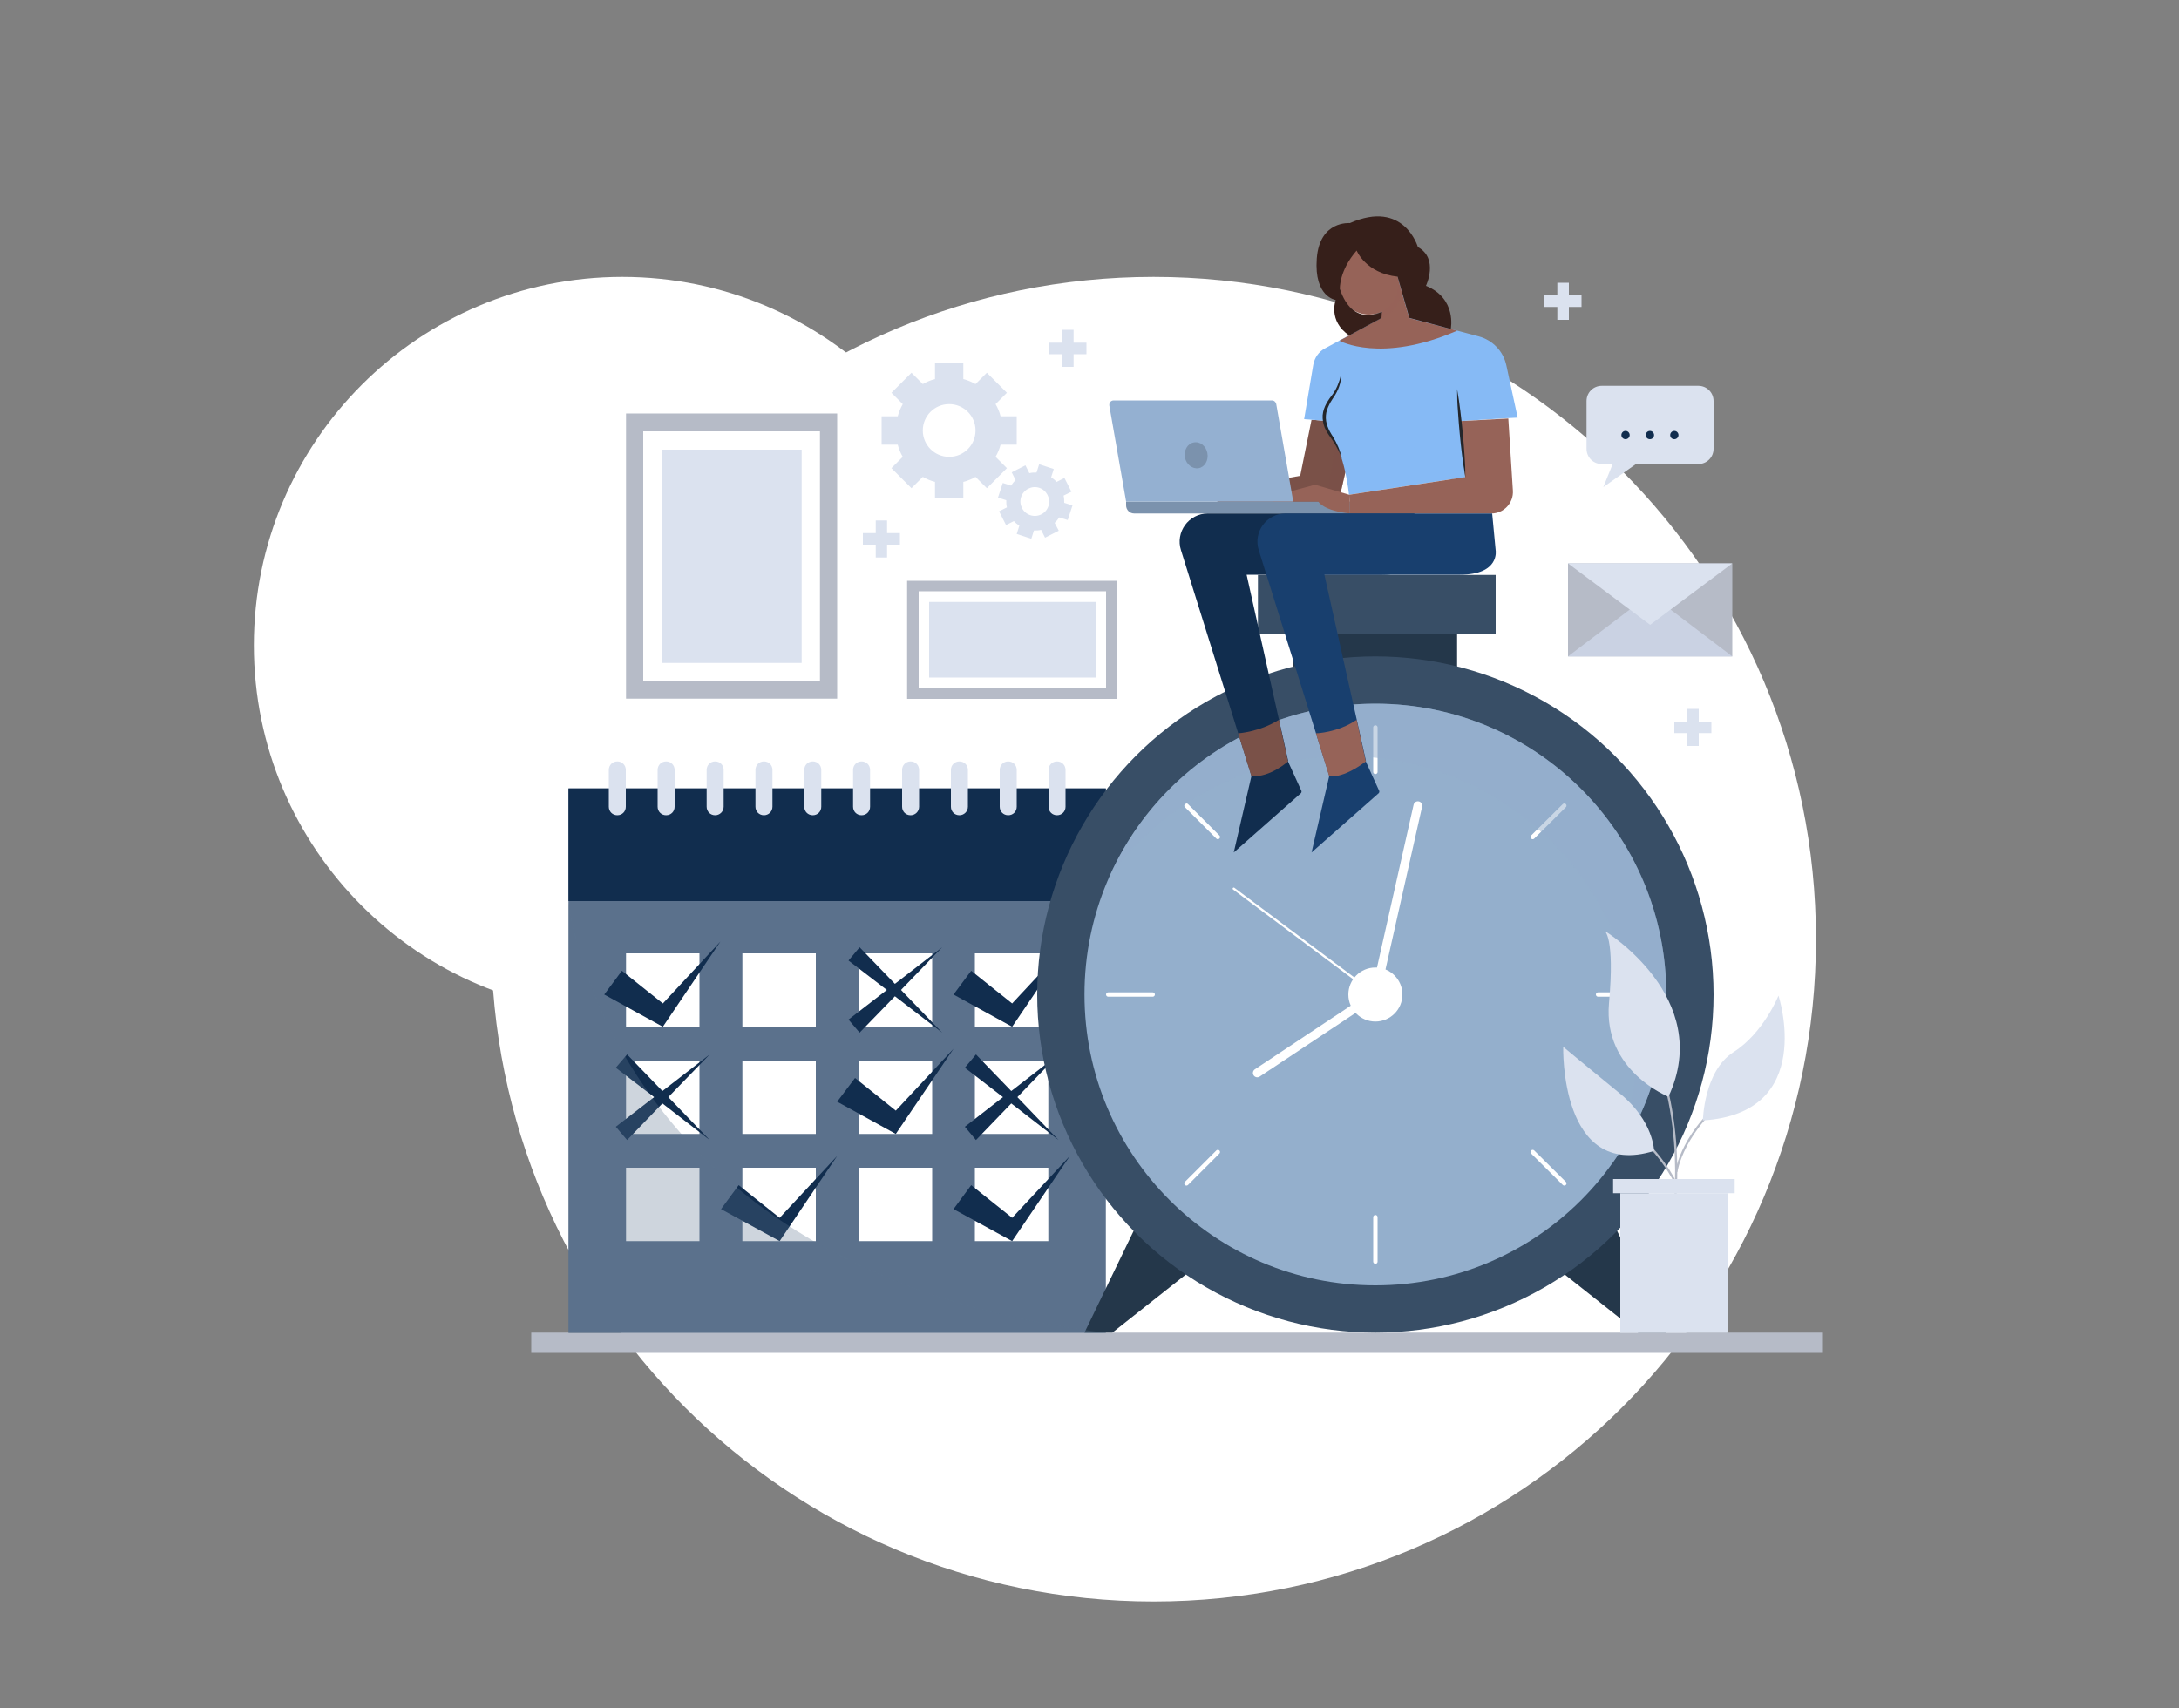 <?xml version="1.0" encoding="utf-8"?>
<!-- Generator: Adobe Illustrator 27.1.0, SVG Export Plug-In . SVG Version: 6.00 Build 0)  -->
<svg version="1.1" id="Capa_1" xmlns="http://www.w3.org/2000/svg" xmlns:xlink="http://www.w3.org/1999/xlink" x="0px" y="0px"
	 viewBox="0 0 1000 784" style="enable-background:new 0 0 1000 784;" xml:space="preserve">
<rect x="0" y="0" width="1000" height="784" fill="#808080" stroke="none"/>
<style type="text/css">
	.st0{fill:#FFFFFF;}
	.st1{fill:#B6BBC7;}
	.st2{fill:#5B718C;}
	.st3{fill:#112D4E;}
	.st4{fill:#DBE2EF;}
	.st5{fill:#24374A;}
	.st6{fill:#384E66;}
	.st7{fill:#94AFCC;}
	.st8{fill:none;stroke:#FFFFFF;stroke-width:2;stroke-linecap:round;stroke-miterlimit:10;}
	.st9{opacity:0.5;fill:#94AFCC;enable-background:new    ;}
	.st10{fill:none;stroke:#FFFFFF;stroke-width:4;stroke-linecap:round;stroke-miterlimit:10;}
	.st11{fill:none;stroke:#FFFFFF;stroke-linecap:round;stroke-miterlimit:10;}
	.st12{fill:#7A5148;}
	.st13{opacity:0.5;fill:#7A5148;enable-background:new    ;}
	.st14{fill:#86BAF5;}
	.st15{fill:#966358;}
	.st16{opacity:0.5;fill:#966358;enable-background:new    ;}
	.st17{fill:#7B92AD;}
	.st18{fill:#94B0D1;}
	.st19{fill:#23262B;}
	.st20{fill:#183F6E;}
	.st21{fill:#361F1A;}
	.st22{fill:#CAD2E3;}
	.st23{fill:none;stroke:#B6BBC7;stroke-miterlimit:10;}
	.st24{opacity:0.3;fill:#5B718C;enable-background:new    ;}
</style>
<g>
	<g id="BACKGROUND">
		<path class="st0" d="M529.4,127.1L529.4,127.1c167.9,0,304,136.1,304,304v0c0,167.9-136.1,304-304,304h0
			c-167.9,0-304-136.1-304-304v0C225.4,263.2,361.5,127.1,529.4,127.1z"/>
	</g>
	<g id="BACKGROUND_00000102522458138110777050000017941551184314890927_">
		<path class="st0" d="M285.6,127.1L285.6,127.1c93.4,0,169.1,75.7,169.1,169.1v0c0,93.4-75.7,169.1-169.1,169.1h0
			c-93.4,0-169.1-75.7-169.1-169.1v0C116.5,202.8,192.2,127.1,285.6,127.1z"/>
	</g>
	<g id="OBJECTS">
		<g>
			<rect x="243.8" y="611.7" class="st1" width="592.4" height="9.3"/>
			<g>
				<g>
					<rect x="260.9" y="361.9" class="st2" width="246.6" height="249.9"/>
					<rect x="260.9" y="361.9" class="st3" width="246.6" height="51.7"/>
					<rect x="287.3" y="437.6" class="st0" width="33.7" height="33.7"/>
					<rect x="340.7" y="437.6" class="st0" width="33.7" height="33.7"/>
					<rect x="394.1" y="437.6" class="st0" width="33.7" height="33.7"/>
					<rect x="447.4" y="437.6" class="st0" width="33.7" height="33.7"/>
					<rect x="287.3" y="486.8" class="st0" width="33.7" height="33.7"/>
					<rect x="340.7" y="486.8" class="st0" width="33.7" height="33.7"/>
					<rect x="394.1" y="486.8" class="st0" width="33.7" height="33.7"/>
					<rect x="447.4" y="486.8" class="st0" width="33.7" height="33.7"/>
					<rect x="287.3" y="536" class="st0" width="33.7" height="33.7"/>
					<rect x="340.7" y="536" class="st0" width="33.7" height="33.7"/>
					<rect x="394.1" y="536" class="st0" width="33.7" height="33.7"/>
					<rect x="447.4" y="536" class="st0" width="33.7" height="33.7"/>
					<g>
						<path class="st4" d="M283.3,374.2L283.3,374.2c-2.2,0-3.9-1.7-3.9-3.9v-16.9c0-2.2,1.7-3.9,3.9-3.9l0,0c2.2,0,3.9,1.7,3.9,3.9
							v16.9C287.2,372.5,285.5,374.2,283.3,374.2z"/>
						<path class="st4" d="M305.7,374.2L305.7,374.2c-2.2,0-3.9-1.7-3.9-3.9v-16.9c0-2.2,1.7-3.9,3.9-3.9l0,0c2.2,0,3.9,1.7,3.9,3.9
							v16.9C309.6,372.5,307.9,374.2,305.7,374.2z"/>
						<path class="st4" d="M328.2,374.2L328.2,374.2c-2.2,0-3.9-1.7-3.9-3.9v-16.9c0-2.2,1.7-3.9,3.9-3.9l0,0c2.2,0,3.9,1.7,3.9,3.9
							v16.9C332.1,372.5,330.3,374.2,328.2,374.2z"/>
						<path class="st4" d="M350.6,374.2L350.6,374.2c-2.2,0-3.9-1.7-3.9-3.9v-16.9c0-2.2,1.7-3.9,3.9-3.9l0,0c2.2,0,3.9,1.7,3.9,3.9
							v16.9C354.5,372.5,352.7,374.2,350.6,374.2z"/>
						<path class="st4" d="M373,374.2L373,374.2c-2.2,0-3.9-1.7-3.9-3.9v-16.9c0-2.2,1.7-3.9,3.9-3.9l0,0c2.2,0,3.9,1.7,3.9,3.9
							v16.9C376.9,372.5,375.2,374.2,373,374.2z"/>
						<path class="st4" d="M395.4,374.2L395.4,374.2c-2.2,0-3.9-1.7-3.9-3.9v-16.9c0-2.2,1.7-3.9,3.9-3.9l0,0c2.2,0,3.9,1.7,3.9,3.9
							v16.9C399.3,372.5,397.6,374.2,395.4,374.2z"/>
						<path class="st4" d="M417.9,374.2L417.9,374.2c-2.2,0-3.9-1.7-3.9-3.9v-16.9c0-2.2,1.7-3.9,3.9-3.9l0,0c2.2,0,3.9,1.7,3.9,3.9
							v16.9C421.8,372.5,420,374.2,417.9,374.2z"/>
						<path class="st4" d="M440.3,374.2L440.3,374.2c-2.2,0-3.9-1.7-3.9-3.9v-16.9c0-2.2,1.7-3.9,3.9-3.9l0,0c2.2,0,3.9,1.7,3.9,3.9
							v16.9C444.2,372.5,442.4,374.2,440.3,374.2z"/>
						<path class="st4" d="M462.7,374.2L462.7,374.2c-2.2,0-3.9-1.7-3.9-3.9v-16.9c0-2.2,1.7-3.9,3.9-3.9l0,0c2.2,0,3.9,1.7,3.9,3.9
							v16.9C466.6,372.5,464.9,374.2,462.7,374.2z"/>
						<path class="st4" d="M485.1,374.2L485.1,374.2c-2.2,0-3.9-1.7-3.9-3.9v-16.9c0-2.2,1.7-3.9,3.9-3.9l0,0c2.2,0,3.9,1.7,3.9,3.9
							v16.9C489,372.5,487.3,374.2,485.1,374.2z"/>
					</g>
					<g>
						<polygon class="st3" points="285.4,445.6 304.2,460.6 330.6,432.2 304.2,471.3 277.3,456.5 						"/>
						<polygon class="st3" points="392.4,494.8 411.1,509.8 437.6,481.4 411.1,520.5 384.2,505.7 						"/>
						<polygon class="st3" points="339,544 357.8,559 384.2,530.6 357.8,569.7 330.9,555 						"/>
						<polygon class="st3" points="445.7,445.6 464.5,460.6 491,432.2 464.5,471.3 437.6,456.5 						"/>
						<polygon class="st3" points="445.7,544 464.5,559 491,530.6 464.5,569.7 437.6,555 						"/>
						<polygon class="st3" points="413.5,454.4 432.4,434.8 410.7,451.6 394.5,434.8 389.4,440.9 407,454.4 389.4,468 394.5,474 
							410.7,457.3 432.4,474 						"/>
						<polygon class="st3" points="306.7,503.6 325.7,484 304,500.8 287.8,484 282.6,490.1 300.2,503.6 282.6,517.2 287.8,523.3 
							304,506.5 325.7,523.3 						"/>
						<polygon class="st3" points="466.9,503.6 485.8,484 464.1,500.8 447.9,484 442.8,490.1 460.3,503.6 442.8,517.2 447.9,523.3 
							464.1,506.5 485.8,523.3 						"/>
					</g>
				</g>
				<g>
					<polygon class="st5" points="523.3,558.7 497.7,611.7 510.5,611.7 551.7,579.1 					"/>
					<polygon class="st5" points="739.1,558.7 764.6,611.7 751.8,611.7 710.6,579.1 					"/>
					<rect x="593.6" y="290.8" class="st5" width="75.1" height="48.2"/>
					<rect x="577.3" y="263.9" class="st6" width="109.1" height="26.9"/>
					<circle class="st6" cx="631.2" cy="456.5" r="155.2"/>
					<ellipse class="st7" cx="631.2" cy="456.5" rx="133.5" ry="133.5"/>
					<g>
						<g>
							<line class="st8" x1="631.2" y1="333.9" x2="631.2" y2="354.3"/>
							<line class="st8" x1="631.2" y1="558.7" x2="631.2" y2="579.1"/>
						</g>
						<g>
							<line class="st8" x1="544.5" y1="369.8" x2="558.9" y2="384.2"/>
							<line class="st8" x1="703.4" y1="528.8" x2="717.9" y2="543.2"/>
						</g>
						<g>
							<line class="st8" x1="508.6" y1="456.5" x2="529" y2="456.5"/>
							<line class="st8" x1="733.4" y1="456.5" x2="753.8" y2="456.5"/>
						</g>
						<g>
							<line class="st8" x1="544.5" y1="543.2" x2="558.9" y2="528.8"/>
							<line class="st8" x1="703.4" y1="384.2" x2="717.9" y2="369.8"/>
						</g>
					</g>
					<path class="st9" d="M617.5,347.1c73.7,0,133.5,59.8,133.5,133.5c0,19-4,37.1-11.2,53.5c15.6-21.9,24.9-48.7,24.9-77.6
						c0-73.7-59.8-133.5-133.5-133.5c-54.7,0-101.7,32.9-122.3,79.9C533.1,369.1,572.7,347.1,617.5,347.1z"/>
					<circle class="st0" cx="631.2" cy="456.5" r="12.4"/>
					<polyline class="st10" points="650.7,369.8 631.2,456.5 577,492.5 					"/>
					<line class="st11" x1="631.2" y1="456.5" x2="566.2" y2="407.9"/>
				</g>
				<g>
					<polygon class="st12" points="601.9,192.7 596.7,218.4 558,225.3 559.3,234.7 613.3,234.7 622.6,194.2 					"/>
					<polygon class="st13" points="614.7,193.6 607.7,234.7 613.3,234.7 622.6,194.2 					"/>
					<path class="st14" d="M696.5,191.7l-5.2-24c-1.4-6.5-6.3-11.6-12.7-13.3l-31.9-8.5l-5.4-18.9l-6.1,1.9l-1.3,17l-25.8,14
						c-2.9,1.5-4.8,4.3-5.4,7.5l-4.2,25l9,0.7c0.2,2,1,4.1,2.8,6.2c6.9,8.3,8.8,27.8,8.8,27.8l53.2-8.1l-2.4-25.7l20.5-1.3
						L696.5,191.7z"/>
					<path class="st14" d="M615.8,201.8c0,0,24.1-1.9,38.6,0C654.3,201.8,632.9,219.9,615.8,201.8z"/>
					<polygon class="st14" points="669.6,188.3 666,220 672.4,219 					"/>
					<path class="st15" d="M614.7,156.4c0,0,18.9,10.6,54-4.6l-22-5.8l-5.4-18.9l-6.1,1.9l-1.3,17L614.7,156.4z"/>
					<path class="st16" d="M634,145.9c0,0,8.1-2,9.2-12.3l-1.9-6.6l-6.1,1.9L634,145.9z"/>
					<path class="st15" d="M629.8,144.3L629.8,144.3c-7.4,0.9-14.1-4.4-15-11.8l-1.2-9.9c-0.9-7.4,4.4-14.1,11.8-15l0,0
						c7.4-0.9,14.1,4.4,15,11.8l1.2,9.9C642.5,136.7,637.2,143.4,629.8,144.3z"/>
					<path class="st17" d="M633.2,235.7H520.5c-2.1,0-3.7-1.7-3.7-3.7v-1.8h116.4L633.2,235.7L633.2,235.7z"/>
					<path class="st15" d="M692.2,192.1l-22.2,1.2l2.4,25.7l-53.2,8.1l0.3,8.6h64.9c5.7,0,10.3-4.8,9.9-10.6L692.2,192.1z"/>
					<path class="st15" d="M619.2,227.1l-15.7-4.6l-19.2,5.2v2.5H605c0,0,2.1,4.2,14.5,5.5L619.2,227.1z"/>
					<path class="st18" d="M593.5,230.2h-76.7l-7.7-44c-0.2-1.3,0.7-2.4,2-2.4h72.6c1,0,1.8,0.7,2,1.7L593.5,230.2z"/>
					<g>
						<path class="st19" d="M615.5,170.7c0.3,3.6-0.8,7.3-2.7,10.5c-0.5,0.8-1,1.6-1.5,2.3c-0.5,0.7-0.9,1.5-1.3,2.3
							c-0.8,1.6-1.4,3.2-1.5,4.9c-0.3,3.4,1.2,6.7,3.2,9.7c1.9,3.1,3.4,6.5,4.1,10.1c-0.6-1.7-1.3-3.3-2.2-4.9
							c-0.8-1.6-1.8-3.1-2.8-4.6c-0.5-0.7-1.1-1.4-1.6-2.3c-0.5-0.8-0.9-1.6-1.3-2.5c-0.7-1.8-1-3.7-0.9-5.6
							c0.3-3.9,2.7-7.2,4.8-9.9c1-1.5,1.8-3,2.4-4.7C614.9,174.2,615.4,172.5,615.5,170.7z"/>
					</g>
					<g>
						<path class="st19" d="M668.7,178.6c0.6,3.3,1.1,6.7,1.5,10.1c0.4,3.4,0.8,6.7,1.1,10.1c0.3,3.4,0.6,6.7,0.8,10.1l0.3,5.1
							c0,1.7,0.1,3.4,0.1,5.1c-0.3-1.7-0.5-3.4-0.8-5l-0.7-5c-0.4-3.4-0.8-6.7-1.1-10.1c-0.3-3.4-0.6-6.7-0.8-10.1
							C668.8,185.3,668.7,181.9,668.7,178.6z"/>
					</g>
					<path class="st3" d="M554.3,235.7h94.8l1.6,16.9c0,0,2,11.2-16.4,11.2s-62.2,0-62.2,0l19.1,85.6l-16.8,6.9l-32.4-103.7
						C539.3,244.3,545.5,235.7,554.3,235.7z"/>
					<path class="st20" d="M590,235.7h94.8l1.6,16.9c0,0,2,11.2-16.4,11.2c-18.4,0-62.2,0-62.2,0l19.1,85.6l-16.8,6.9l-32.4-103.7
						C575,244.3,581.2,235.7,590,235.7z"/>
					<path class="st20" d="M610,356.3l-8.1,35l30.8-27.2c0.4-0.4,0.4-1,0.1-1.4l-6-13.2L610,356.3z"/>
					<path class="st3" d="M574.3,356.3l-8.1,35l30.8-27.2c0.4-0.4,0.4-1,0.1-1.4l-6-13.2L574.3,356.3z"/>
					<path class="st21" d="M622.6,115c0,0,4.1,10.4,18.8,12l5.4,18.9l19,5.1c0,0,2.9-14-11.4-19.8c0,0,6-12.5-3.7-17.8
						c0,0-6.3-22-31.2-11c0,0-13.9-1.3-15.2,16.3c-1.3,17.7,8.7,19,8.7,19s-3.7,9.6,6.2,16.3l14.8-8l0.2-2.9c0,0-13.4,7.4-19.3-10.5
						C614.9,132.5,614.5,124.3,622.6,115z"/>
					<path class="st15" d="M626.8,349.5l-4.2-19.1c-8.8,6-18.7,6.2-18.7,6.2l6.1,19.7C610,356.3,616,357.7,626.8,349.5z"/>
					<path class="st12" d="M574.3,356.3l-6.1-19.7c0,0,9.9-0.6,18.7-6.2l4.2,19.1C591.1,349.5,583,356.9,574.3,356.3z"/>
				</g>
				<g>
					<rect x="287.3" y="189.8" class="st1" width="96.9" height="130.9"/>
					<rect x="295.2" y="198" class="st0" width="81.1" height="114.6"/>
					<rect x="303.6" y="206.4" class="st4" width="64.3" height="97.9"/>
				</g>
				<g>
					<rect x="416.3" y="266.6" class="st1" width="96.4" height="54.2"/>
					<rect x="421.6" y="271.4" class="st0" width="86" height="44.5"/>
					<rect x="426.4" y="276.3" class="st4" width="76.4" height="34.7"/>
				</g>
				<g>
					<path class="st4" d="M466.6,204.1v-13h-7.4c-0.5-2-1.3-3.9-2.3-5.6l5.2-5.2l-9.2-9.2l-5.2,5.2c-1.8-1-3.6-1.8-5.6-2.3v-7.4h-13
						v7.4c-2,0.5-3.9,1.3-5.6,2.3l-5.2-5.2l-9.2,9.2l5.2,5.2c-1,1.8-1.8,3.6-2.3,5.6h-7.4v13h7.4c0.5,2,1.3,3.9,2.3,5.6l-5.2,5.2
						l9.2,9.2l5.2-5.2c1.8,1,3.6,1.8,5.6,2.3v7.4h13v-7.4c2-0.5,3.9-1.3,5.6-2.3l5.2,5.2l9.2-9.2l-5.2-5.2c1-1.8,1.8-3.6,2.3-5.6
						H466.6z M435.6,209.7c-6.7,0-12.1-5.4-12.1-12.1c0-6.7,5.4-12.1,12.1-12.1s12.1,5.4,12.1,12.1
						C447.7,204.3,442.3,209.7,435.6,209.7z"/>
					<path class="st4" d="M490,238.7l2.2-6.7l-3.8-1.2c0-1.1,0-2.2-0.3-3.3l3.6-1.8l-3.2-6.3l-3.6,1.8c-0.7-0.8-1.6-1.5-2.5-2.1
						l1.2-3.8l-6.7-2.2l-1.2,3.8c-1.1,0-2.2,0-3.3,0.3l-1.8-3.6l-6.3,3.2l1.8,3.6c-0.8,0.7-1.5,1.6-2.1,2.5l-3.8-1.2l-2.2,6.7
						l3.8,1.2c0,1.1,0,2.2,0.3,3.3l-3.6,1.8l3.2,6.3l3.6-1.8c0.7,0.8,1.6,1.5,2.5,2.1l-1.2,3.8l6.7,2.2l1.2-3.8c1.1,0,2.2,0,3.3-0.3
						l1.8,3.6l6.3-3.2L484,240c0.8-0.7,1.5-1.6,2.1-2.5L490,238.7z M472.9,236.5c-3.5-1.1-5.4-4.9-4.3-8.3c1.1-3.5,4.9-5.4,8.3-4.3
						s5.4,4.9,4.3,8.3C480.1,235.7,476.4,237.6,472.9,236.5z"/>
				</g>
				<g>
					<rect x="719.6" y="258.6" class="st1" width="75.4" height="42.7"/>
					<polygon class="st22" points="719.6,301.3 757.3,272.7 795,301.3 					"/>
					<polygon class="st4" points="719.6,258.6 757.3,286.8 795,258.6 					"/>
				</g>
				<g>
					<path class="st4" d="M779.4,177.1h-44.3c-3.9,0-7,3.1-7,7v21.9c0,3.9,3.1,7,7,7h5l-4.3,10.6l15-10.6h28.6c3.9,0,7-3.1,7-7
						v-21.9C786.4,180.2,783.3,177.1,779.4,177.1z"/>
					<path class="st3" d="M747.9,199.7c0,1-0.8,1.9-1.9,1.9c-1,0-1.9-0.8-1.9-1.9c0-1,0.8-1.9,1.9-1.9
						C747.1,197.8,747.9,198.7,747.9,199.7z"/>
					<path class="st3" d="M759.1,199.7c0,1-0.8,1.9-1.9,1.9s-1.9-0.8-1.9-1.9c0-1,0.8-1.9,1.9-1.9
						C758.3,197.8,759.1,198.7,759.1,199.7z"/>
					<path class="st3" d="M770.3,199.7c0,1-0.8,1.9-1.9,1.9s-1.9-0.8-1.9-1.9c0-1,0.8-1.9,1.9-1.9
						C769.5,197.8,770.3,198.7,770.3,199.7z"/>
				</g>
				<polygon class="st4" points="498.6,157.3 492.7,157.3 492.7,151.4 487.4,151.4 487.4,157.3 481.6,157.3 481.6,162.6 
					487.4,162.6 487.4,168.4 492.7,168.4 492.7,162.6 498.6,162.6 				"/>
				<polygon class="st4" points="785.4,331.3 779.6,331.3 779.6,325.4 774.3,325.4 774.3,331.3 768.4,331.3 768.4,336.5 
					774.3,336.5 774.3,342.4 779.6,342.4 779.6,336.5 785.4,336.5 				"/>
				<polygon class="st4" points="725.8,135.6 720,135.6 720,129.8 714.7,129.8 714.7,135.6 708.8,135.6 708.8,140.9 714.7,140.9 
					714.7,146.8 720,146.8 720,140.9 725.8,140.9 				"/>
				<polygon class="st4" points="413,244.7 407.1,244.7 407.1,238.9 401.9,238.9 401.9,244.7 396,244.7 396,250 401.9,250 
					401.9,255.9 407.1,255.9 407.1,250 413,250 				"/>
				<path class="st17" d="M554.1,208c0.6,3.3-1.2,6.4-4,6.9c-2.8,0.5-5.7-1.7-6.3-4.9c-0.6-3.3,1.2-6.4,4-6.9
					C550.7,202.5,553.5,204.7,554.1,208z"/>
				<g>
					<g>
						<g>
							<path class="st23" d="M767.7,560.5c0,0,8.5-48.8-14.1-90.7"/>
							<path class="st23" d="M769.3,537.9c0,0,2.7-19.5,26.3-36.4"/>
							<path class="st23" d="M769.2,543.4c0,0-7.9-17.1-23.7-26.8"/>
						</g>
						<path class="st4" d="M759.1,528.3c0,0-0.1-13.6-15.6-26.3c-14-11.4-26.1-21.5-26.1-21.5S715.7,541.7,759.1,528.3z"/>
						<path class="st4" d="M765.7,503.4c0,0-30-11.8-27.3-42.8c2.8-31-2.1-33.4-2.1-33.4S786.9,457.9,765.7,503.4z"/>
						<path class="st4" d="M781.5,514.3c0,0,0.4-22.7,14.1-31.4c13.7-8.7,20.6-25.9,20.6-25.9S833.8,511,781.5,514.3z"/>
					</g>
					<rect x="743.6" y="547.7" class="st4" width="49.2" height="64"/>
					<rect x="740.3" y="541.2" class="st4" width="55.8" height="6.5"/>
					<path class="st4" d="M743.6,547.7c0,0,5.5,50.2,49.2,64h-49.2V547.7z"/>
				</g>
				<path class="st24" d="M260.9,413.6c0,0,16.8,169.9,246.6,198.2H260.9V413.6z"/>
			</g>
		</g>
	</g>
</g>
</svg>
